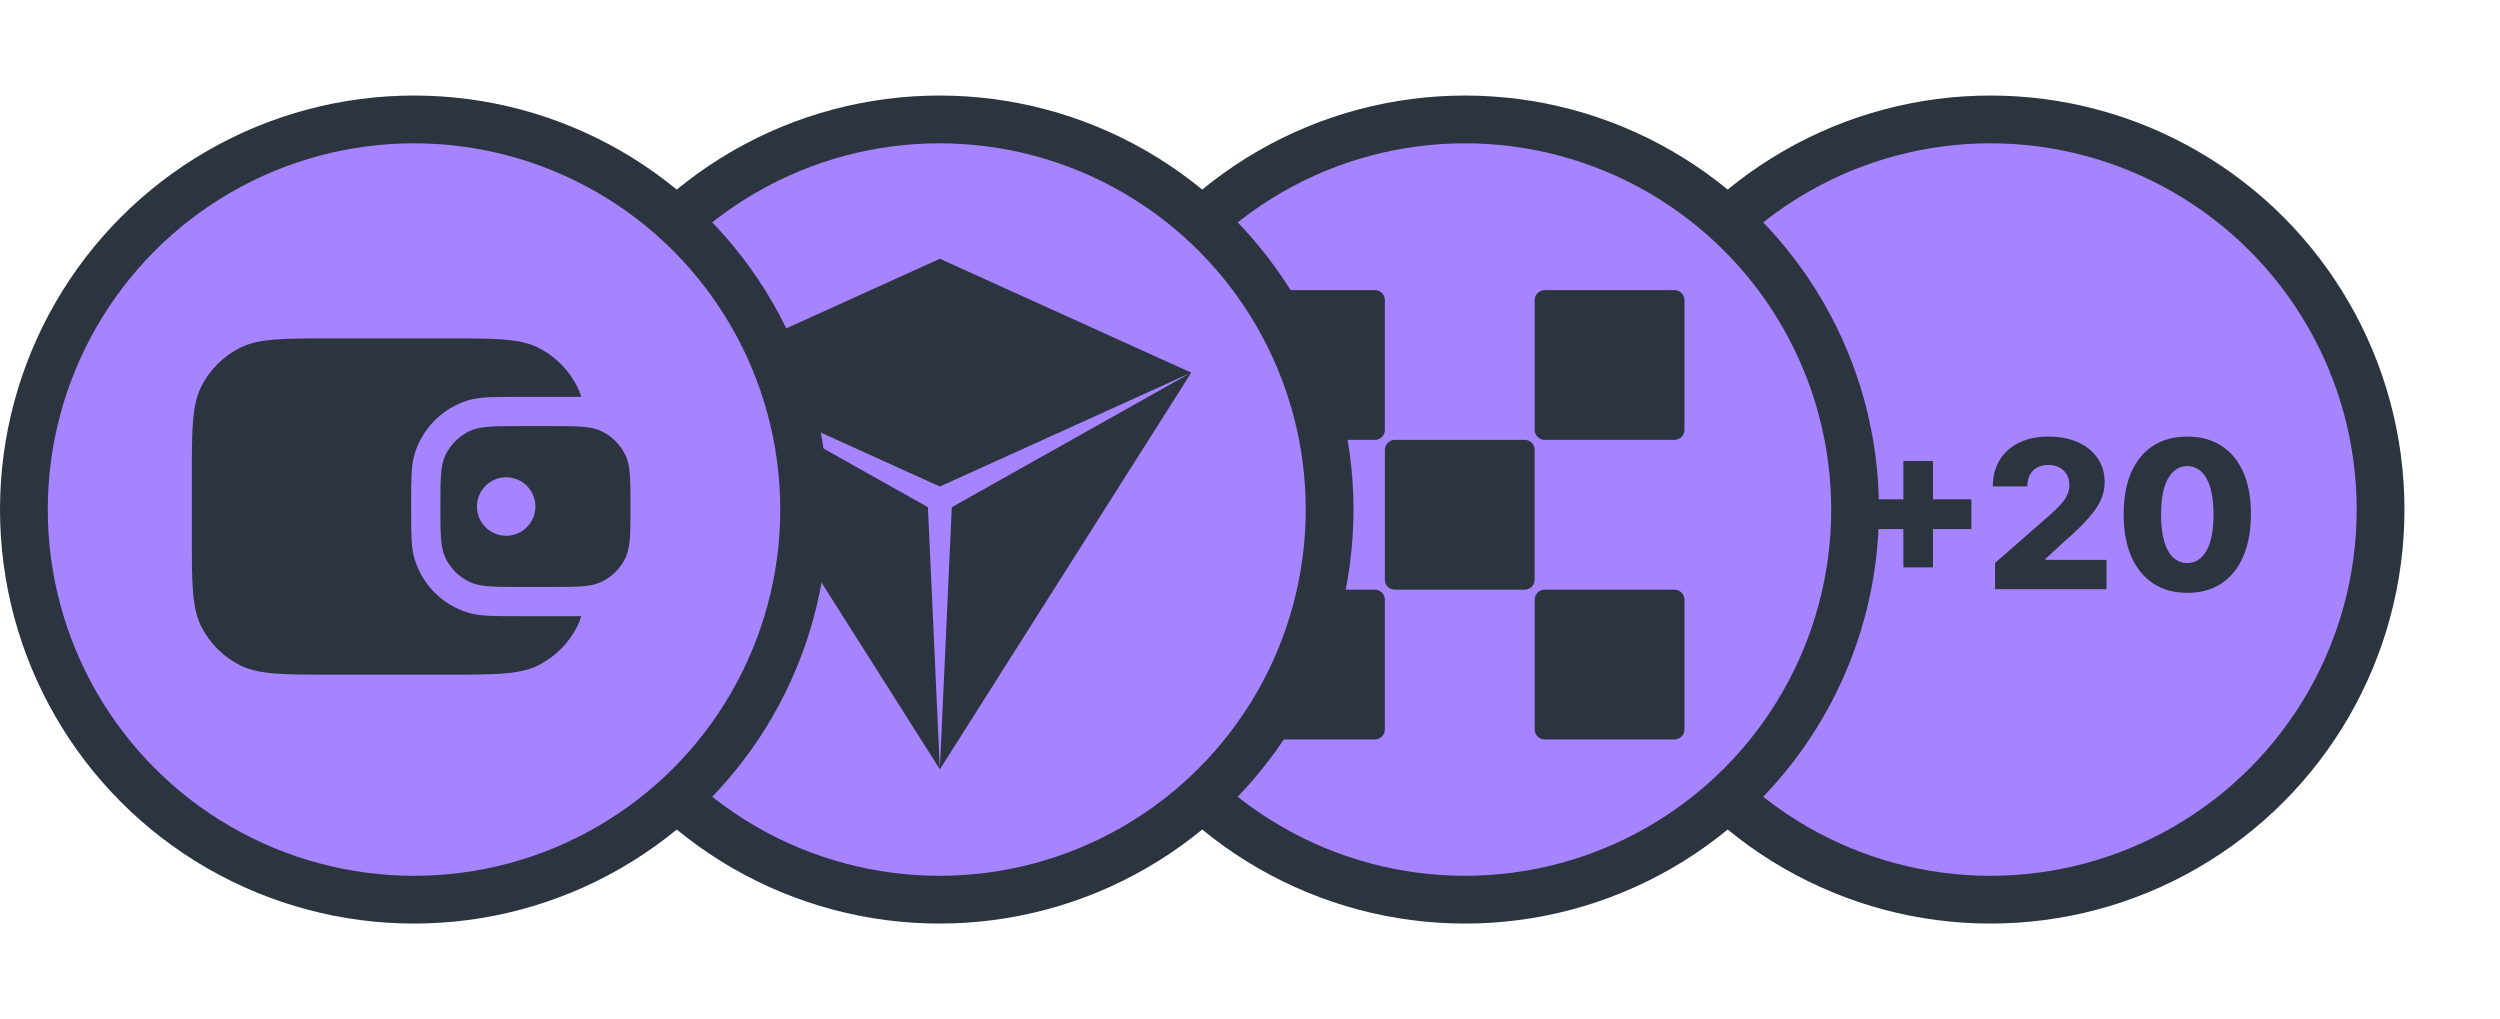 <svg width="157" height="64" viewBox="0 0 157 64" fill="none" xmlns="http://www.w3.org/2000/svg">
<circle cx="125" cy="32" r="24.5" fill="#A684FF" stroke="#2B343F" stroke-width="3"/>
<path d="M119.532 35.633V28.949H121.392V35.633H119.532ZM117.117 33.224V31.359H123.802V33.224H117.117ZM125.289 37V35.356L128.737 32.337C128.996 32.103 129.216 31.89 129.397 31.696C129.579 31.499 129.718 31.302 129.813 31.105C129.908 30.905 129.956 30.688 129.956 30.454C129.956 30.192 129.899 29.969 129.785 29.784C129.671 29.597 129.514 29.452 129.314 29.351C129.114 29.249 128.885 29.198 128.626 29.198C128.365 29.198 128.136 29.252 127.939 29.36C127.742 29.464 127.588 29.617 127.477 29.817C127.369 30.017 127.315 30.26 127.315 30.546H125.15C125.15 29.903 125.295 29.347 125.584 28.88C125.874 28.412 126.28 28.052 126.803 27.799C127.329 27.544 127.94 27.416 128.636 27.416C129.353 27.416 129.976 27.536 130.505 27.776C131.035 28.016 131.444 28.352 131.733 28.783C132.026 29.21 132.172 29.707 132.172 30.274C132.172 30.634 132.1 30.991 131.955 31.345C131.81 31.699 131.55 32.09 131.175 32.517C130.802 32.945 130.273 33.458 129.587 34.055L128.456 35.098V35.158H132.287V37H125.289ZM137.359 37.231C136.534 37.231 135.823 37.035 135.226 36.645C134.629 36.251 134.169 35.686 133.846 34.95C133.523 34.212 133.363 33.324 133.366 32.287C133.369 31.249 133.53 30.369 133.85 29.646C134.174 28.92 134.632 28.367 135.226 27.989C135.823 27.607 136.534 27.416 137.359 27.416C138.184 27.416 138.895 27.607 139.492 27.989C140.092 28.367 140.554 28.92 140.877 29.646C141.2 30.372 141.36 31.253 141.357 32.287C141.357 33.327 141.195 34.216 140.872 34.955C140.549 35.694 140.089 36.258 139.492 36.649C138.898 37.037 138.187 37.231 137.359 37.231ZM137.359 35.361C137.851 35.361 138.25 35.11 138.555 34.609C138.859 34.104 139.01 33.33 139.007 32.287C139.007 31.603 138.938 31.04 138.799 30.597C138.661 30.151 138.468 29.818 138.222 29.6C137.976 29.381 137.688 29.272 137.359 29.272C136.87 29.272 136.474 29.52 136.173 30.015C135.871 30.508 135.719 31.265 135.715 32.287C135.712 32.979 135.779 33.553 135.914 34.008C136.052 34.464 136.246 34.804 136.496 35.029C136.745 35.25 137.033 35.361 137.359 35.361Z" fill="#2B343F"/>
<circle cx="92" cy="32" r="24.5" fill="#A684FF" stroke="#2B343F" stroke-width="3"/>
<path d="M95.748 27.625H87.596C87.249 27.625 86.969 27.906 86.969 28.252V36.404C86.969 36.751 87.249 37.031 87.596 37.031H95.748C96.094 37.031 96.375 36.751 96.375 36.404V28.252C96.375 27.906 96.094 27.625 95.748 27.625Z" fill="#2B343F"/>
<path d="M86.342 18.219H78.19C77.843 18.219 77.562 18.499 77.562 18.846V26.998C77.562 27.344 77.843 27.625 78.19 27.625H86.342C86.688 27.625 86.969 27.344 86.969 26.998V18.846C86.969 18.499 86.688 18.219 86.342 18.219Z" fill="#2B343F"/>
<path d="M105.158 18.219H97.006C96.66 18.219 96.379 18.499 96.379 18.846V26.998C96.379 27.344 96.66 27.625 97.006 27.625H105.158C105.504 27.625 105.785 27.344 105.785 26.998V18.846C105.785 18.499 105.504 18.219 105.158 18.219Z" fill="#2B343F"/>
<path d="M86.342 37.031H78.19C77.843 37.031 77.562 37.312 77.562 37.658V45.81C77.562 46.157 77.843 46.438 78.19 46.438H86.342C86.688 46.438 86.969 46.157 86.969 45.81V37.658C86.969 37.312 86.688 37.031 86.342 37.031Z" fill="#2B343F"/>
<path d="M105.158 37.031H97.006C96.66 37.031 96.379 37.312 96.379 37.658V45.81C96.379 46.157 96.66 46.438 97.006 46.438H105.158C105.504 46.438 105.785 46.157 105.785 45.81V37.658C105.785 37.312 105.504 37.031 105.158 37.031Z" fill="#2B343F"/>
<circle cx="59" cy="32" r="24.5" fill="#A684FF" stroke="#2B343F" stroke-width="3"/>
<path fill-rule="evenodd" clip-rule="evenodd" d="M43.24 23.403L43.238 23.402L43.239 23.402L43.24 23.403ZM59.024 48.279L59.773 31.852L74.795 23.409L74.809 23.403L59.024 48.312V48.279ZM43.245 23.406L58.273 31.852L59.023 48.312L59.023 48.311V48.313L43.238 23.403L43.245 23.406ZM74.805 23.403L74.807 23.402L74.807 23.402L74.805 23.403ZM74.807 23.402L59.023 30.554L43.239 23.402L59.023 16.25L74.807 23.402Z" fill="#2B343F"/>
<circle cx="26" cy="32" r="24.5" fill="#A684FF" stroke="#2B343F" stroke-width="3"/>
<path fill-rule="evenodd" clip-rule="evenodd" d="M12.047 30.065C12.047 26.98 12.047 25.437 12.647 24.258C13.176 23.221 14.018 22.379 15.055 21.851C16.234 21.25 17.776 21.25 20.862 21.25H28.024C31.11 21.25 32.652 21.25 33.831 21.851C34.868 22.379 35.71 23.221 36.239 24.258C36.345 24.466 36.432 24.686 36.504 24.923H32.707C30.999 24.923 30.144 24.923 29.448 25.127C27.799 25.612 26.509 26.901 26.025 28.55C25.82 29.247 25.82 30.101 25.82 31.81C25.82 33.518 25.82 34.372 26.025 35.069C26.509 36.718 27.799 38.008 29.448 38.492C30.144 38.696 30.999 38.696 32.707 38.696H36.504C36.432 38.934 36.345 39.153 36.239 39.361C35.71 40.398 34.868 41.241 33.831 41.769C32.652 42.369 31.11 42.369 28.024 42.369H20.862C17.776 42.369 16.234 42.369 15.055 41.769C14.018 41.241 13.176 40.398 12.647 39.361C12.047 38.183 12.047 36.64 12.047 33.554V30.065ZM27.657 31.81C27.657 30.096 27.657 29.239 27.975 28.579C28.291 27.923 28.82 27.393 29.476 27.078C30.137 26.759 30.994 26.759 32.707 26.759H34.544C36.257 26.759 37.113 26.759 37.774 27.078C38.43 27.393 38.96 27.923 39.275 28.579C39.594 29.239 39.594 30.096 39.594 31.81C39.594 33.523 39.594 34.38 39.275 35.041C38.96 35.696 38.43 36.226 37.774 36.541C37.113 36.86 36.257 36.86 34.544 36.86H32.707C30.994 36.86 30.137 36.86 29.476 36.541C28.82 36.226 28.291 35.696 27.975 35.041C27.657 34.38 27.657 33.523 27.657 31.81ZM33.625 31.81C33.625 32.824 32.803 33.646 31.789 33.646C30.774 33.646 29.952 32.824 29.952 31.81C29.952 30.795 30.774 29.973 31.789 29.973C32.803 29.973 33.625 30.795 33.625 31.81Z" fill="#2B343F"/>
</svg>
